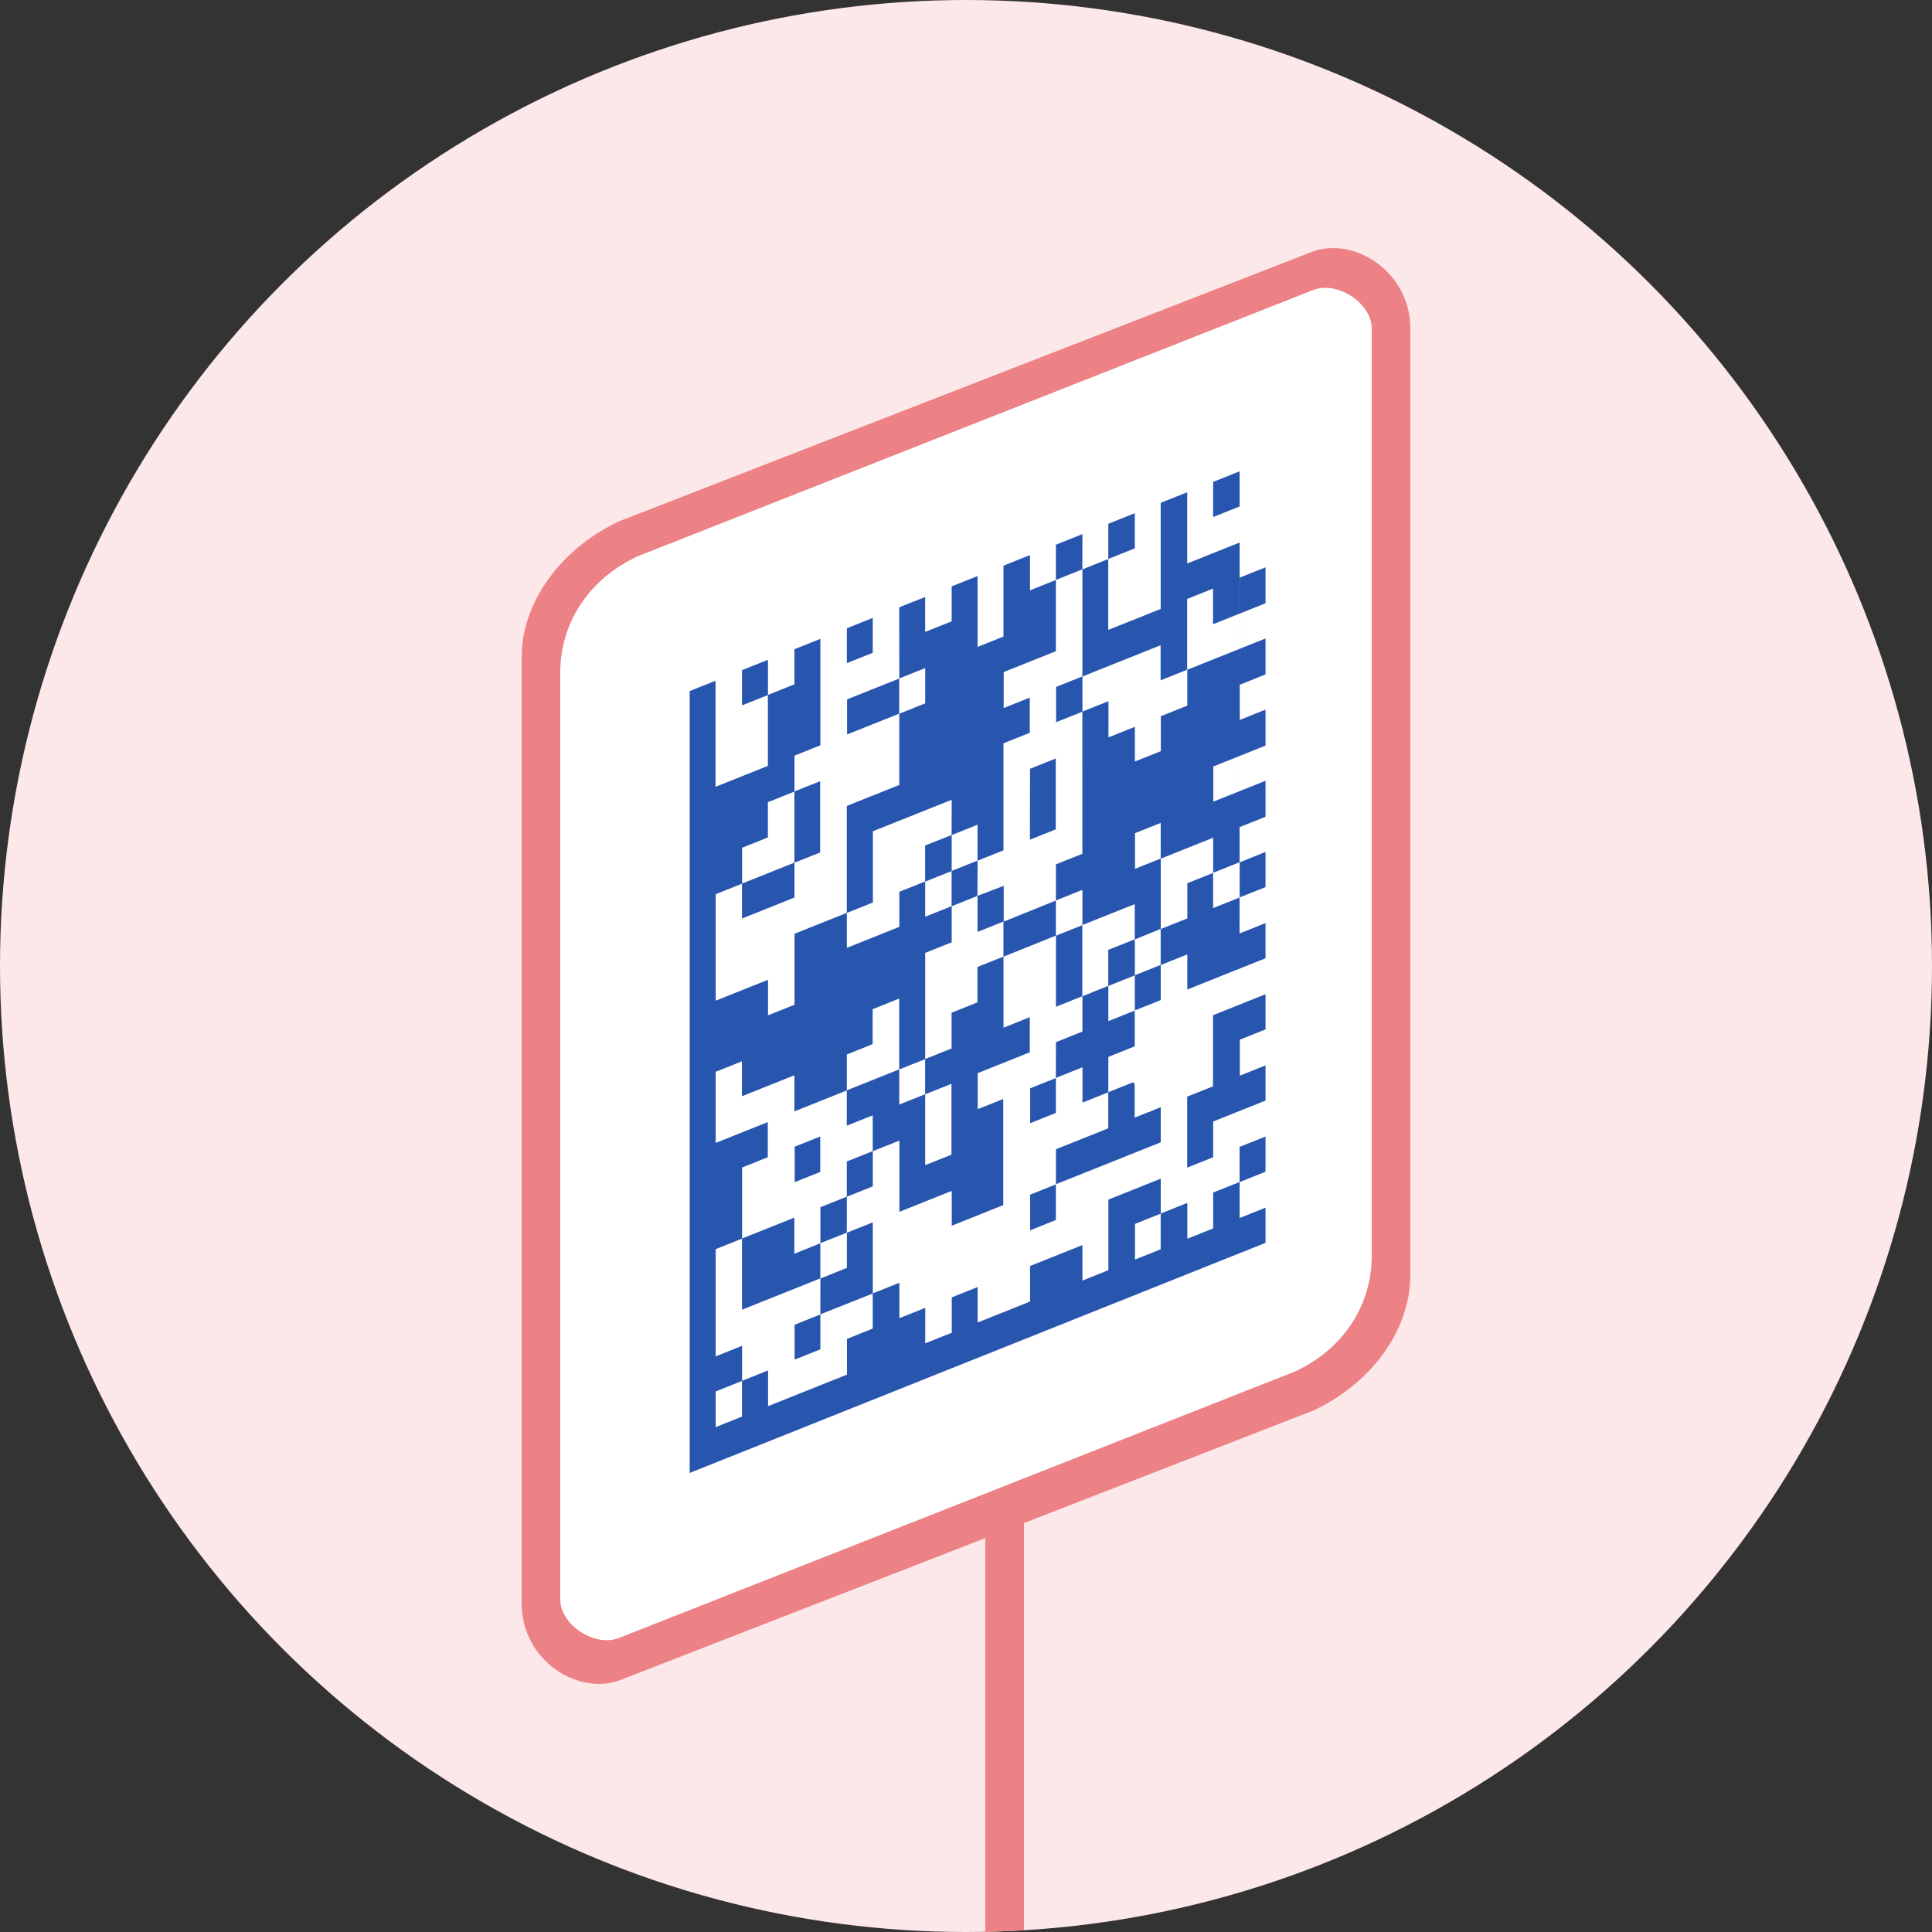 <svg xmlns="http://www.w3.org/2000/svg" width="100" height="100" viewBox="0 0 100 100">
    <rect x="0" y="0" width="100" height="100" fill="#333333" stroke="none"/>
    <g fill="none" fill-rule="evenodd">
        <circle cx="50" cy="50" r="50" fill="#FDE8E9"/>
        <path fill="#FFF" fill-rule="nonzero" d="M32.316 86.571C29.766 87.576 27 85.708 27 82.978V34.326c0-3.096 1.9-5.878 4.794-7.02l35.555-14.03c2.549-1.006 5.317.862 5.317 3.592v48.674a7.553 7.553 0 0 1-4.798 7.021L32.316 86.571z"/>
        <path fill="#EC8286" d="M51 79.611L32 87c-2.213.73-5-1.14-5-4V34c0-2.732 1.914-5.52 5-7l36-14c2.211-.731 5 1.14 5 4v49c0 2.755-1.916 5.544-5 7l-15 5.833v21.078c-.663.04-1.33.066-2 .08V79.61zM71 65V17c0-1.287-1.745-2.458-3-2L33 28.796c-2.456 1.138-4 3.389-4 6v48c0 1.287 1.743 2.458 3 2L67 71c2.454-1.115 4-3.366 4-6z"/>
        <path fill="#2855AD" d="M58.731 56.15v1.697l.738-.295.006.012.15-.074.451-.18-.023-.033h.001l.026.036v1.815l-5.429 2.169v1.851l-1.331.533v-1.846l1.336-.534v-1.816l2.708-1.082v-1.866l-1.334.533v-1.828c-.47.188-.924.37-1.379.55l.005-1.851 1.37-.548v-1.831l-1.37.548v-3.684l-.005.008 1.375-.55-.004-.003v3.689l.003-.006-.003.005 1.342-.542v-1.861l1.37-.548v-1.821l-2.712 1.084.004.004v-1.827l-1.375.55.003.002-.003-.003v1.827l.004-.008-2.713 1.09v3.677l1.36-.544v1.818l-2.695 1.077v1.866l1.322-.528v5.495l-2.666 1.065V61.64l-2.71 1.083v-3.687l-1.377.55v1.821l-1.342.536-.004 1.864 1.346-.537v3.676l1.376-.55v1.833l1.339-.534v1.836l1.373-.548v-1.83l1.338-.535v1.834l2.715-1.084v-1.84c.909-.363 1.8-.72 2.71-1.082v1.836l1.343-.537V62.09l2.71-1.083v1.81l-1.334.533v1.846l1.33-.532v-1.85l1.38-.552v1.855l1.338-.535v-1.855l1.366-.545v-1.819l1.343-.536v1.82l-1.34.539v1.859l1.34-.536v1.821L35.698 76.24V35.769l1.338-.534v5.49l2.71-1.083v-3.667l-1.339.535v-1.823c.447-.18.895-.358 1.342-.536 0 .605 0 1.211.002 1.817l1.369-.547v-1.818l1.341-.536v5.51l-1.34.535v1.853l1.33-.531v3.688l-1.33.531v1.804l-2.716 1.085V45.74l-1.36.543v5.511l2.707-1.081v1.84l1.373-.548v-3.675l2.705-1.08v-5.535l2.717-1.085v-3.694l-.004.008 1.346-.538-.003-.002.003.002v-1.827l-1.346.538v1.827l.005-.008-2.704 1.08V36.2l2.704-1.08-.003-3.685 1.341-.536v1.808l1.372-.548v-1.808l1.341-.536v3.67l1.341-.536v-3.67l1.372-.548v1.824l1.343-.537-.004-.004v3.692l-2.7 1.079v1.863l1.35-.54v1.822l-1.363.545v5.54c-.443.172-.89.353-1.337.533l-.009 1.823 1.36-.521v1.851l2.702-1.09.001-1.873 1.36-.543c.005-.037.009-.052.009-.065l-.002-7.292-1.358.542v-1.826l1.358-.543.003-.258.001-5.288-.004.007 1.346-.537-.005-.004v3.672l2.715-1.084v-5.492l1.371-.548v3.687l2.715-1.085-.003 18.37-.002 1.864 1.344-.537v1.821l-4.048 1.618v-1.819l-1.375.55v1.815l-1.346.538v1.857l-1.366.546v1.826l1.292-.516.071.136zm-8.134-13.462l-1.337.535v1.856l1.337-.534v-1.857zm-1.337-1.292l-.003.005.003-.005-4.08 1.63v3.688l-1.346.538v1.807l2.716-1.085V46.16l1.334-.533v-1.861l1.371-.548.005-1.823zm-.004 3.69l-1.368.546v1.816l1.368-.546v-1.816zm.004 3.687l-1.371.548v5.493l1.365-.546v-1.85l1.338-.535v-1.832l1.346-.538V47.7l-1.341.536v-1.866l-1.337.535v1.867zm-2.713 6.582v1.816l1.341-.536v3.673l1.36-.543v-3.668l-1.364.545V54.82l-1.337.534zm-.004-3.67l-1.375.55v1.81l-1.334.534v1.855l2.709-1.083v-3.665zm-5.426 5.84v-1.868l-2.715 1.085v-1.809l-1.358.543v3.681l2.696-1.077v1.817l-1.33.532v3.676l2.704-1.08v1.867l1.35-.54v-1.867l1.366-.546v-1.82l1.342-.537V57.73l-1.342.536v-1.825l-2.713 1.084zm-4.073 7.131v5.549l1.365-.546v1.817l-1.364.545v1.846l1.36-.544v-1.85l1.35-.54v1.849l4.084-1.632V69.3l1.333-.533v-1.814L42.46 68.03c.004-.618.004-1.24.004-1.862l-4.059 1.622v-3.678l-1.36.544zM58.74 50.478v-1.856l1.341-.542v-3.642l-1.333.533v-1.846l1.33-.532v1.852l2.716-1.085v1.821l-.004-.004 1.375-.55v1.827l-.003-.002.003.002-1.375.55v-1.827l.004.004-1.338.535v1.82l-1.38.552c.004.614.003 1.235.001 1.856l-1.337.534zm-1.367-14.185v1.873l1.368-.547v1.797l1.344-.536v-1.81l1.368-.547v-1.86l-.002.003.002-.003-1.38.55v-1.815l-4.046 1.617v1.816l1.346-.538zM38.41 45.732l2.709-1.083v-3.677l-1.374.549v1.826l-1.335.533v1.852zm25.75-17.656V29.9l1.344-.536v1.861l-2.717 1.086v-1.847L61.447 31v3.671l4.056-1.624v1.862l-1.331.532v1.822l1.331-.533v1.862l-2.702 1.08v1.821l2.702-1.08v1.862l-1.343.537v1.824l1.343-.54v1.821l-1.344.534.002.002-.001-18.376zm-2.712 28.686l1.339-.535v-3.68l2.717-1.086v1.821l-1.331.532v1.862l1.331-.532v1.821l-2.71 1.083v1.85l-1.346.538v-3.674zm2.718-30.55l-1.374.55v-1.819l1.37-.547-.001 1.825.005-.008zm-5.428.351v1.819l-1.374.549c.004-.604.003-1.212.003-1.82l1.37-.548zm-4.084 1.632l1.371-.548-.002 1.825.004-.007-1.375.55c.003-.604.003-1.212.002-1.82zm-9.48 3.788v1.806l-1.34.536v-1.806l1.34-.536zm12.194 19.049l1.368-.547.004 1.82-1.372.548v-1.821zM42.46 66.176v-1.827l1.376-.55v1.827l-1.376.55zm12.192-10.383v1.811l-1.331.532v-1.805l1.336-.534-.005-.004zm-12.197 3.031v1.835l-1.322.528v-1.835l1.322-.528zm.006 9.206v1.811l-1.332.532v-1.805l1.336-.534-.004-.004zm10.853-28.237l1.332-.532v3.667l-1.336.534.004-3.669z"/>
    </g>
</svg>